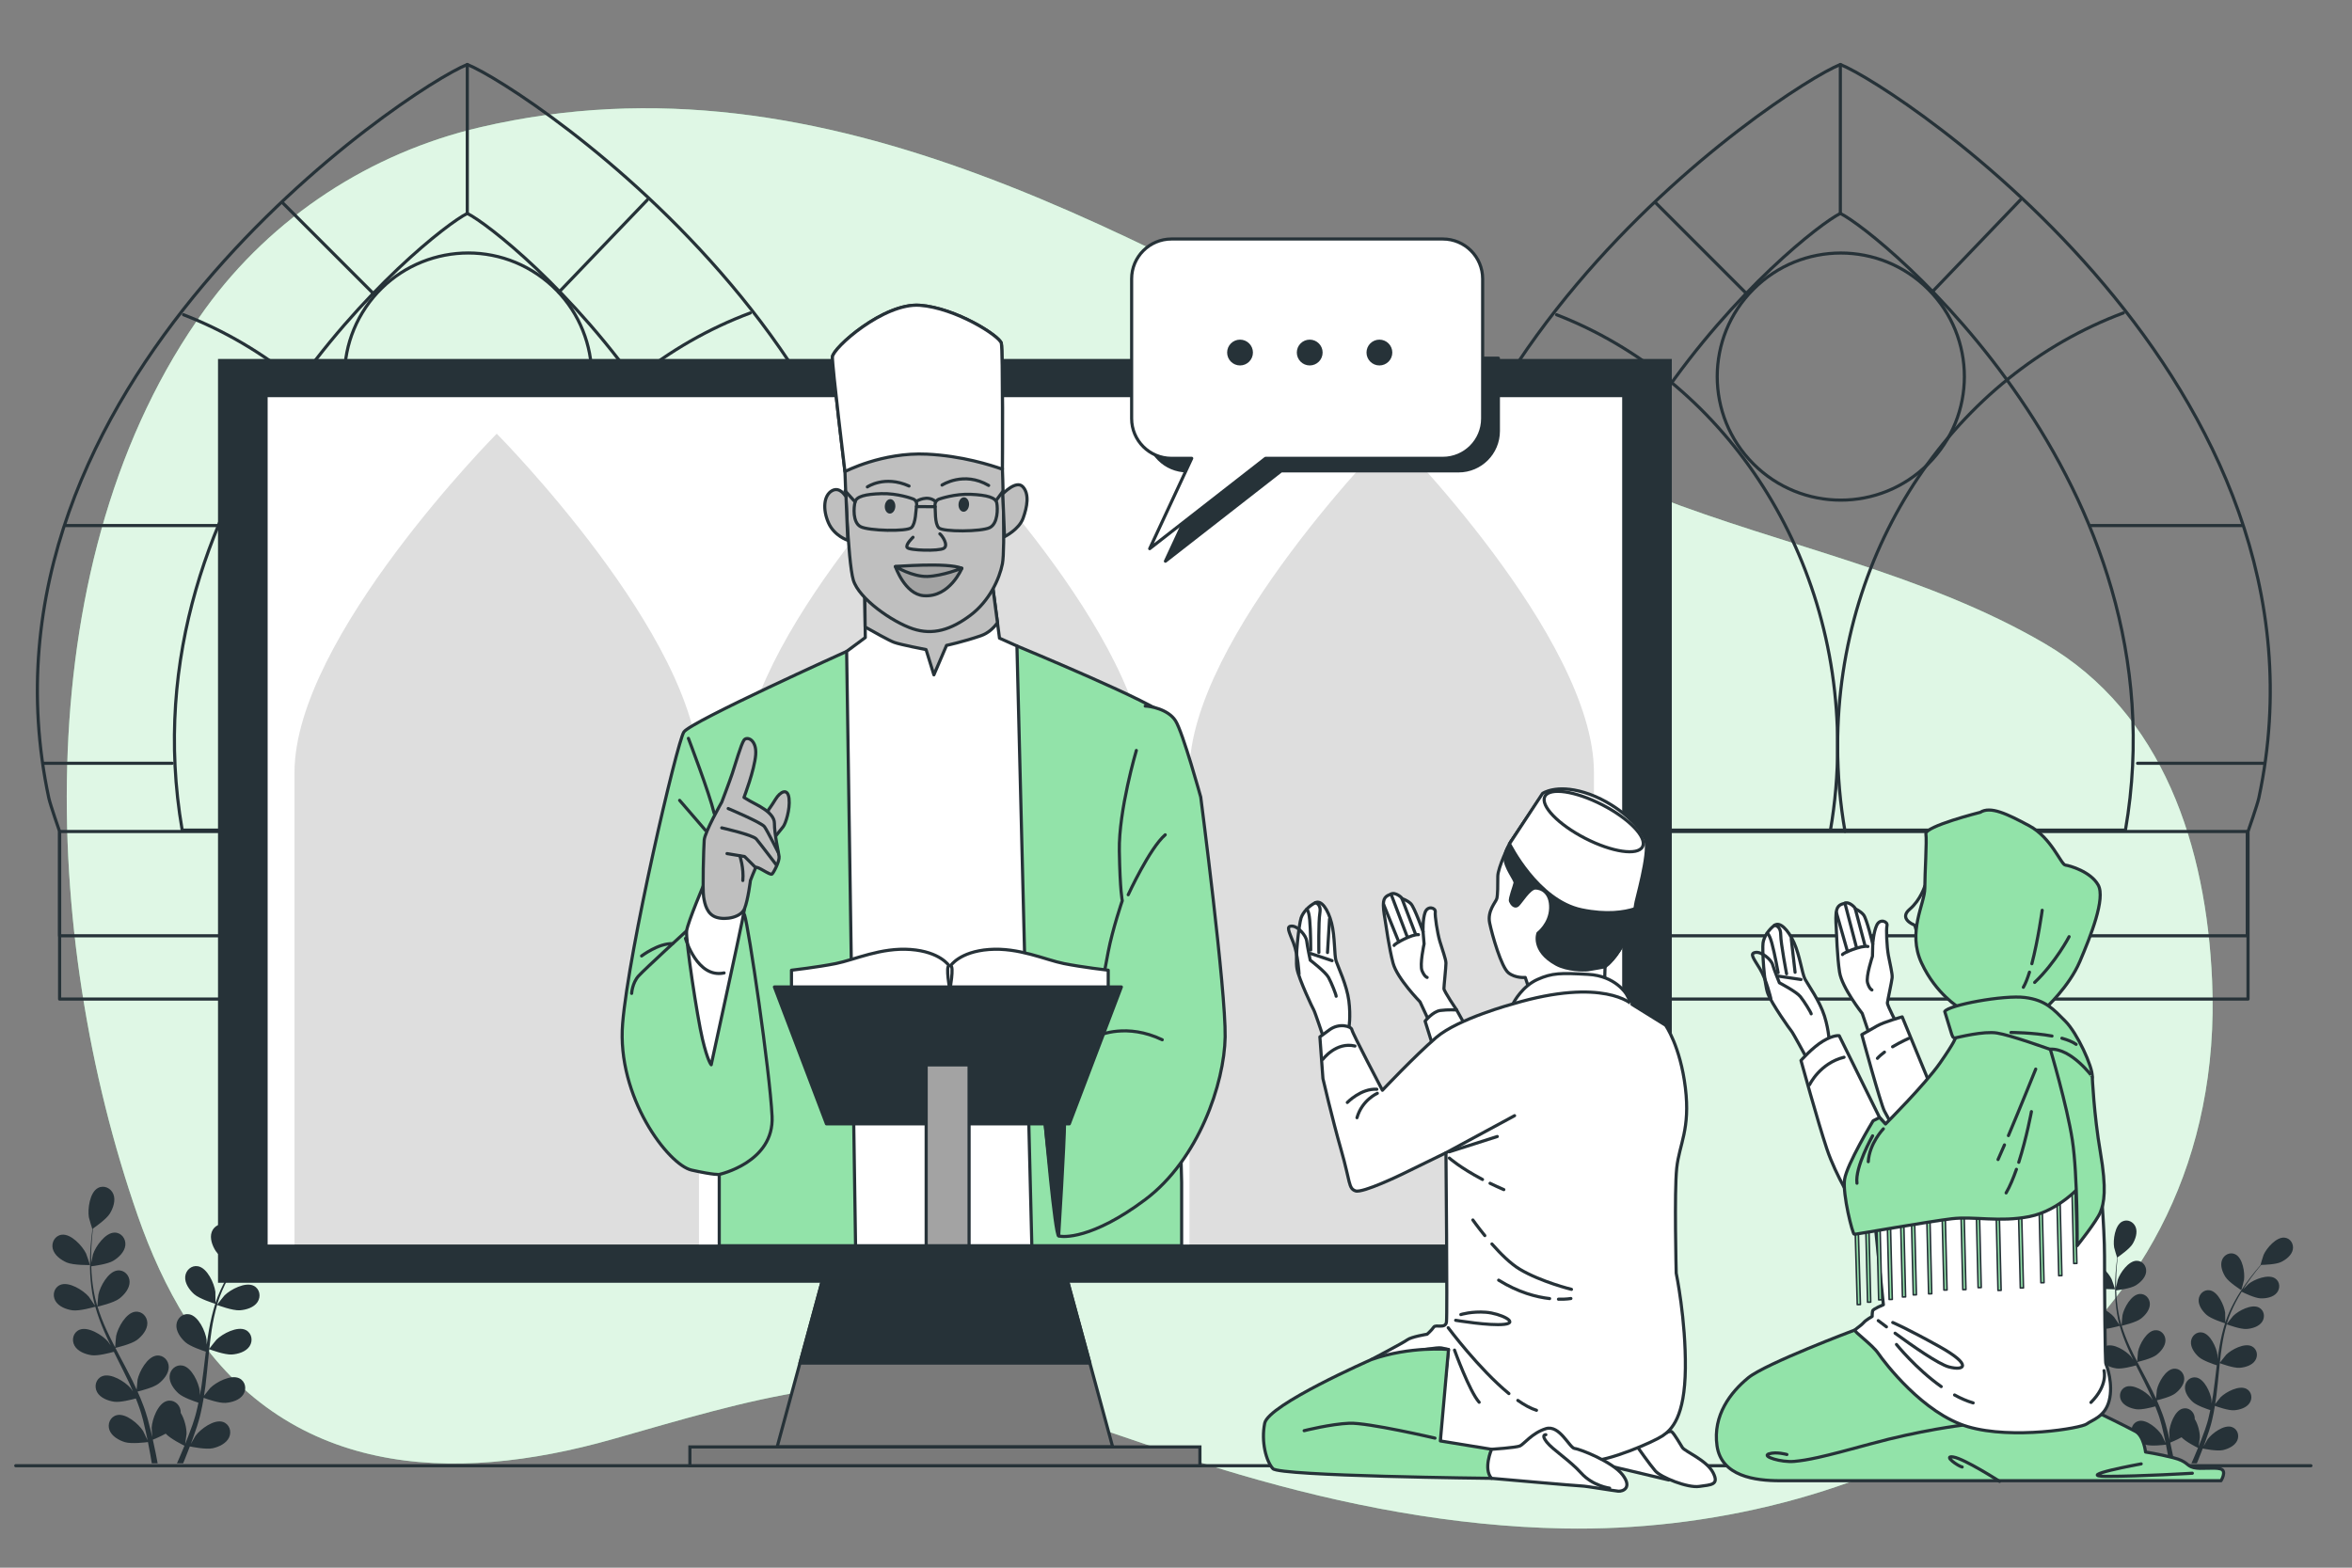 <svg xmlns="http://www.w3.org/2000/svg" xmlns:xlink="http://www.w3.org/1999/xlink" x="0px" y="0px" viewBox="0 0 750 500" style="enable-background:new 0 0 750 500;" xml:space="preserve"><rect x="0" y="0" width="750" height="500" fill="#808080" stroke="none"/><g id="Background_Simple">	<g>		<path style="fill:#92E3A9;" d="M460.491,127.499C364.114,78.478,264.986,14.376,153.023,40.608   c-34.715,8.133-66.308,28.467-87.663,58.028C8.257,177.68,12.9,298.752,43.925,387.73c4.049,11.612,9.105,22.872,15.61,33.244   c31.489,50.207,84.551,52.573,135.732,38.057c43.312-12.284,81.685-24.921,126.426-12.431   c24.781,6.918,48.795,16.426,73.484,23.663c33.615,9.852,68.269,16.546,103.277,17.224   c92.614,1.794,198.407-47.013,206.613-153.857c0.532-6.924,0.626-13.883,0.325-20.822c-1.85-42.654-15.496-85.369-53.318-107.514   c-38.027-22.264-83.143-31.068-123.819-46.859C505.123,149.456,482.68,138.786,460.491,127.499z"></path>		<path style="opacity:0.7;fill:#FFFFFF;" d="M460.491,127.499C364.114,78.478,264.986,14.376,153.023,40.608   c-34.715,8.133-66.308,28.467-87.663,58.028C8.257,177.68,12.9,298.752,43.925,387.73c4.049,11.612,9.105,22.872,15.61,33.244   c31.489,50.207,84.551,52.573,135.732,38.057c43.312-12.284,81.685-24.921,126.426-12.431   c24.781,6.918,48.795,16.426,73.484,23.663c33.615,9.852,68.269,16.546,103.277,17.224   c92.614,1.794,198.407-47.013,206.613-153.857c0.532-6.924,0.626-13.883,0.325-20.822c-1.85-42.654-15.496-85.369-53.318-107.514   c-38.027-22.264-83.143-31.068-123.819-46.859C505.123,149.456,482.68,138.786,460.491,127.499z"></path>	</g></g><g id="Floor">			<line style="fill:none;stroke:#263238;stroke-linecap:round;stroke-linejoin:round;stroke-miterlimit:10;" x1="5.023" y1="467.48" x2="736.903" y2="467.48"></line></g><g id="Windows">	<g>		<path style="fill:none;stroke:#263238;stroke-linecap:round;stroke-linejoin:round;stroke-miterlimit:10;" d="M586.845,20.574   C568.674,27.78,425.287,122.503,453.393,254.49c0.463,2.176,3.454,10.714,3.454,10.714v53.443h129.998h129.998v-53.443   c0,0,2.991-8.539,3.454-10.714C748.403,122.503,605.016,27.78,586.845,20.574z"></path>		<path style="fill:none;stroke:#263238;stroke-linecap:round;stroke-linejoin:round;stroke-miterlimit:10;" d="M495.935,264.755   h181.82c0.002-0.013,0.006-0.029,0.008-0.041c19.148-110.953-78.538-190.581-90.918-196.638   c-12.379,6.057-110.065,85.685-90.918,196.638C495.93,264.727,495.933,264.743,495.935,264.755z"></path>					<rect x="456.847" y="265.205" style="fill:none;stroke:#263238;stroke-linecap:round;stroke-linejoin:round;stroke-miterlimit:10;" width="259.762" height="33.255"></rect>					<ellipse transform="matrix(0.707 -0.707 0.707 0.707 87.056 450.281)" style="fill:none;stroke:#263238;stroke-linecap:round;stroke-linejoin:round;stroke-miterlimit:10;" cx="587.065" cy="120.055" rx="39.411" ry="39.411"></ellipse>		<path style="fill:none;stroke:#263238;stroke-linecap:round;stroke-linejoin:round;stroke-miterlimit:10;" d="M496.366,100.385   c52.247,20.246,89.613,74.17,89.613,137.51c0,9.208-0.79,18.218-2.3,26.954"></path>		<path style="fill:none;stroke:#263238;stroke-linecap:round;stroke-linejoin:round;stroke-miterlimit:10;" d="M588.33,265.14   c-1.543-8.827-2.351-17.934-2.351-27.245c0-63.944,38.082-118.291,91.111-138.08"></path>					<line style="fill:none;stroke:#263238;stroke-linecap:round;stroke-linejoin:round;stroke-miterlimit:10;" x1="586.845" y1="68.076" x2="586.845" y2="20.574"></line>					<line style="fill:none;stroke:#263238;stroke-linecap:round;stroke-linejoin:round;stroke-miterlimit:10;" x1="557.27" y1="93.996" x2="527.875" y2="64.601"></line>					<line style="fill:none;stroke:#263238;stroke-linecap:round;stroke-linejoin:round;stroke-miterlimit:10;" x1="616.061" y1="93.18" x2="644.232" y2="63.784"></line>					<line style="fill:none;stroke:#263238;stroke-linecap:round;stroke-linejoin:round;stroke-miterlimit:10;" x1="458.881" y1="167.626" x2="507.618" y2="167.626"></line>					<line style="fill:none;stroke:#263238;stroke-linecap:round;stroke-linejoin:round;stroke-miterlimit:10;" x1="666.761" y1="167.626" x2="714.752" y2="167.626"></line>					<line style="fill:none;stroke:#263238;stroke-linecap:round;stroke-linejoin:round;stroke-miterlimit:10;" x1="451.814" y1="243.439" x2="492.729" y2="243.439"></line>					<line style="fill:none;stroke:#263238;stroke-linecap:round;stroke-linejoin:round;stroke-miterlimit:10;" x1="681.626" y1="243.439" x2="721.714" y2="243.439"></line>	</g>	<g>		<path style="fill:none;stroke:#263238;stroke-linecap:round;stroke-linejoin:round;stroke-miterlimit:10;" d="M149.009,20.574   C130.839,27.78-12.549,122.503,15.557,254.49c0.463,2.176,3.454,10.714,3.454,10.714v53.443h129.998h129.998v-53.443   c0,0,2.991-8.539,3.454-10.714C310.567,122.503,167.18,27.78,149.009,20.574z"></path>		<path style="fill:none;stroke:#263238;stroke-linecap:round;stroke-linejoin:round;stroke-miterlimit:10;" d="M58.099,264.755   h181.82c0.002-0.013,0.006-0.029,0.008-0.041c19.148-110.953-78.538-190.581-90.918-196.638   c-12.379,6.057-110.065,85.685-90.918,196.638C58.094,264.727,58.097,264.743,58.099,264.755z"></path>					<rect x="19.011" y="265.205" style="fill:none;stroke:#263238;stroke-linecap:round;stroke-linejoin:round;stroke-miterlimit:10;" width="259.762" height="33.255"></rect>					<ellipse transform="matrix(0.561 -0.828 0.828 0.561 -33.846 176.32)" style="fill:none;stroke:#263238;stroke-linecap:round;stroke-linejoin:round;stroke-miterlimit:10;" cx="149.229" cy="120.055" rx="39.411" ry="39.411"></ellipse>		<path style="fill:none;stroke:#263238;stroke-linecap:round;stroke-linejoin:round;stroke-miterlimit:10;" d="M58.53,100.385   c52.247,20.246,89.613,74.17,89.613,137.51c0,9.208-0.79,18.218-2.3,26.954"></path>		<path style="fill:none;stroke:#263238;stroke-linecap:round;stroke-linejoin:round;stroke-miterlimit:10;" d="M150.494,265.14   c-1.543-8.827-2.351-17.934-2.351-27.245c0-63.944,38.082-118.291,91.111-138.08"></path>					<line style="fill:none;stroke:#263238;stroke-linecap:round;stroke-linejoin:round;stroke-miterlimit:10;" x1="149.009" y1="68.076" x2="149.009" y2="20.574"></line>					<line style="fill:none;stroke:#263238;stroke-linecap:round;stroke-linejoin:round;stroke-miterlimit:10;" x1="119.434" y1="93.996" x2="90.039" y2="64.601"></line>					<line style="fill:none;stroke:#263238;stroke-linecap:round;stroke-linejoin:round;stroke-miterlimit:10;" x1="178.225" y1="93.18" x2="206.396" y2="63.784"></line>					<line style="fill:none;stroke:#263238;stroke-linecap:round;stroke-linejoin:round;stroke-miterlimit:10;" x1="21.045" y1="167.626" x2="69.783" y2="167.626"></line>					<line style="fill:none;stroke:#263238;stroke-linecap:round;stroke-linejoin:round;stroke-miterlimit:10;" x1="228.925" y1="167.626" x2="276.916" y2="167.626"></line>					<line style="fill:none;stroke:#263238;stroke-linecap:round;stroke-linejoin:round;stroke-miterlimit:10;" x1="13.978" y1="243.439" x2="54.893" y2="243.439"></line>					<line style="fill:none;stroke:#263238;stroke-linecap:round;stroke-linejoin:round;stroke-miterlimit:10;" x1="243.79" y1="243.439" x2="283.878" y2="243.439"></line>	</g></g><g id="Plants">	<g>		<path style="fill:#263238;" d="M21.259,402.652c2.154,0.941,7.422,0.822,7.426,0.822c0.054-0.001-1.132-3.448-1.232-3.657   c-1.156-2.418-4.811-6.411-7.785-6.009c-2.142,0.29-3.334,2.434-2.851,4.451C17.311,400.32,19.425,401.85,21.259,402.652z"></path>		<path style="fill:#263238;" d="M23.077,417.911c2.234,0.326,6.935-1.038,7.309-1.148c0.742,2.632,1.717,5.272,2.852,7.89   c0.646,1.497,1.344,2.985,2.063,4.468c-0.429-0.628-0.817-1.187-0.879-1.259c-1.754-2.027-6.334-4.912-9.095-3.739   c-1.991,0.845-2.573,3.227-1.574,5.046c1.02,1.857,3.464,2.775,5.444,3.063c2.01,0.293,6.041-0.789,7.105-1.089   c0.282,0.566,0.556,1.134,0.84,1.699c1.361,2.711,2.731,5.41,3.995,8.099c0.445,0.947,0.849,1.896,1.257,2.845   c-0.381-0.558-0.707-1.024-0.765-1.09c-1.753-2.026-6.333-4.912-9.095-3.739c-1.99,0.845-2.573,3.228-1.574,5.046   c1.021,1.857,3.464,2.775,5.445,3.063c1.918,0.28,5.648-0.685,6.913-1.036c0.388,0.984,0.779,1.968,1.11,2.939   c0.212,0.668,0.462,1.296,0.637,1.979c0.188,0.672,0.373,1.338,0.557,1.997c0.308,1.282,0.633,2.603,0.902,3.862   c0.194,0.874,0.362,1.71,0.534,2.552c-0.433-0.948-1.318-2.786-1.41-2.932c-1.426-2.269-5.515-5.814-8.424-5.073   c-2.095,0.534-3.032,2.801-2.32,4.749c0.727,1.99,3.003,3.268,4.917,3.853c2.108,0.644,6.774,0.056,7.357-0.022   c0.28,1.394,0.538,2.753,0.762,4.039c0.168,0.952,0.321,1.867,0.461,2.745h1.869c-0.176-0.978-0.369-2.001-0.582-3.072   c-0.278-1.417-0.604-2.925-0.953-4.471c0.351-0.139,2.341-0.944,4.104-1.93c1.536,1.663,5.472,3.61,5.982,3.858   c-0.535,1.317-1.069,2.593-1.592,3.789c-0.276,0.634-0.543,1.232-0.81,1.826h1.976c0.157-0.376,0.312-0.743,0.472-1.134   c0.55-1.335,1.111-2.773,1.672-4.255c0.565,0.118,5.184,1.056,7.337,0.57c1.952-0.441,4.317-1.546,5.191-3.476   c0.856-1.889,0.09-4.22-1.96-4.908c-2.845-0.956-7.187,2.275-8.778,4.432c-0.094,0.127-0.958,1.621-1.488,2.573   c0.226-0.606,0.452-1.193,0.678-1.821c0.454-1.237,0.871-2.486,1.324-3.827c0.196-0.656,0.394-1.318,0.595-1.986   c0.212-0.659,0.353-1.382,0.534-2.079c0.387-1.625,0.7-3.29,0.978-4.974c1.084,0.395,4.957,1.742,6.963,1.6   c1.997-0.14,4.501-0.874,5.657-2.649c1.132-1.738,0.728-4.158-1.193-5.149c-2.667-1.375-7.449,1.161-9.349,3.051   c-0.119,0.117-1.329,1.627-1.978,2.469c0.159-1.014,0.323-2.025,0.451-3.055c0.369-2.976,0.65-5.999,0.945-9.014   c0.089-0.924,0.19-1.843,0.287-2.764c0.385,0.145,4.952,1.845,7.199,1.687c1.996-0.14,4.501-0.874,5.657-2.649   c1.132-1.738,0.728-4.158-1.194-5.149c-2.667-1.376-7.449,1.16-9.348,3.051c-0.143,0.142-1.882,2.317-2.297,2.892   c0.214-2.028,0.447-4.046,0.756-6.026c0.423-2.733,0.99-5.391,1.73-7.926c0.179,0.068,4.938,1.864,7.239,1.703   c1.997-0.14,4.502-0.874,5.658-2.65c1.132-1.738,0.728-4.158-1.194-5.149c-2.668-1.376-7.449,1.161-9.349,3.051   c-0.149,0.148-2.018,2.489-2.327,2.938c0.045-0.151,0.074-0.312,0.12-0.461c0.824-2.696,1.96-5.204,3.14-7.5   c0.683-1.336,1.41-2.574,2.144-3.763c0.852,0.426,4.768,2.327,6.855,2.41c2,0.08,4.571-0.374,5.914-2.012   c1.316-1.604,1.181-4.053-0.62-5.249c-2.501-1.66-7.532,0.335-9.628,2.006c-0.114,0.091-1.17,1.143-1.928,1.919   c0.339-0.532,0.68-1.087,1.016-1.589c1.256-1.891,2.522-3.545,3.655-5.001c0.651-0.822,1.256-1.554,1.829-2.231   c1.053-0.018,5.3-0.147,7.157-1.019c1.811-0.851,3.884-2.438,4.322-4.511c0.429-2.03-0.82-4.141-2.97-4.372   c-2.984-0.322-6.53,3.768-7.62,6.216c-0.094,0.212-1.187,3.69-1.132,3.69c0,0,0.051-0.001,0.064-0.001   c-0.565,0.641-1.163,1.335-1.801,2.107c-1.168,1.434-2.473,3.065-3.774,4.935c-1.305,1.866-2.671,3.931-3.914,6.235   c-1.248,2.308-2.443,4.8-3.343,7.526c-0.01,0.031-0.017,0.064-0.027,0.095c0.016-0.879-0.023-3.339-0.048-3.527   c-0.345-2.658-2.572-7.591-5.524-8.137c-2.126-0.392-3.927,1.273-4.096,3.341c-0.172,2.112,1.358,4.225,2.851,5.559   c1.684,1.504,6.357,2.96,6.729,3.075c-0.833,2.604-1.476,5.344-1.975,8.153c-0.286,1.606-0.525,3.232-0.744,4.865   c-0.011-0.761-0.026-1.441-0.039-1.535c-0.345-2.658-2.572-7.59-5.524-8.136c-2.126-0.393-3.927,1.273-4.096,3.34   c-0.173,2.112,1.358,4.225,2.851,5.559c1.515,1.353,5.474,2.675,6.526,3.011c-0.077,0.628-0.161,1.253-0.236,1.881   c-0.36,3.012-0.706,6.019-1.136,8.958c-0.151,1.036-0.338,2.05-0.521,3.066c-0.011-0.675-0.025-1.244-0.036-1.33   c-0.345-2.658-2.572-7.591-5.523-8.137c-2.127-0.393-3.928,1.273-4.097,3.341c-0.173,2.111,1.359,4.225,2.852,5.558   c1.445,1.291,5.089,2.544,6.338,2.949c-0.219,1.035-0.437,2.071-0.695,3.064c-0.192,0.674-0.33,1.336-0.561,2.002   c-0.214,0.664-0.427,1.322-0.637,1.973c-0.451,1.239-0.908,2.521-1.379,3.718c-0.321,0.836-0.642,1.626-0.963,2.423   c0.162-1.029,0.438-3.051,0.442-3.223c0.041-1.78-0.591-4.674-1.85-6.709c0.008-0.263-0.007-0.525-0.049-0.785   c-0.329-2.048-2.254-3.57-4.343-3.013c-2.9,0.772-4.739,5.863-4.877,8.539c-0.008,0.158,0.095,1.881,0.178,2.967   c-0.147-0.631-0.28-1.245-0.439-1.892c-0.304-1.283-0.646-2.554-1.007-3.923c-0.198-0.655-0.398-1.316-0.601-1.985   c-0.186-0.666-0.468-1.347-0.701-2.028c-0.573-1.568-1.231-3.13-1.928-4.688c1.123-0.269,5.095-1.282,6.69-2.506   c1.588-1.218,3.272-3.212,3.258-5.33c-0.015-2.075-1.686-3.87-3.836-3.637c-2.984,0.324-5.573,5.077-6.115,7.702   c-0.034,0.164-0.21,2.091-0.287,3.151c-0.426-0.933-0.847-1.867-1.31-2.798c-1.333-2.686-2.766-5.363-4.185-8.04   c-0.435-0.82-0.858-1.641-1.285-2.463c0.401-0.092,5.149-1.194,6.935-2.564c1.588-1.218,3.273-3.212,3.257-5.331   c-0.015-2.074-1.686-3.87-3.836-3.636c-2.984,0.324-5.573,5.077-6.115,7.702c-0.04,0.198-0.291,2.971-0.32,3.679   c-0.94-1.809-1.859-3.62-2.694-5.443c-1.154-2.513-2.148-5.043-2.929-7.565c0.187-0.042,5.147-1.17,6.977-2.574   c1.588-1.218,3.272-3.212,3.257-5.331c-0.014-2.074-1.686-3.87-3.836-3.636c-2.984,0.324-5.573,5.077-6.114,7.702   c-0.042,0.206-0.31,3.19-0.32,3.734c-0.046-0.15-0.111-0.3-0.155-0.45c-0.8-2.704-1.235-5.423-1.518-7.988   c-0.167-1.49-0.244-2.924-0.287-4.321c0.945-0.116,5.26-0.69,7.047-1.772c1.713-1.037,3.606-2.833,3.823-4.941   c0.213-2.064-1.251-4.032-3.413-4.036c-3.001-0.006-6.097,4.435-6.924,6.984c-0.045,0.139-0.346,1.599-0.55,2.665   c-0.01-0.631-0.032-1.282-0.029-1.886c0.004-2.269,0.148-4.348,0.29-6.187c0.089-1.046,0.191-1.989,0.295-2.87   c0.868-0.598,4.339-3.048,5.407-4.799c1.042-1.709,1.894-4.176,1.116-6.146c-0.762-1.93-2.969-3.001-4.889-2.009   c-2.667,1.378-3.368,6.745-2.927,9.389c0.039,0.228,1.046,3.732,1.091,3.702c0,0,0.042-0.029,0.052-0.036   c-0.118,0.846-0.233,1.755-0.34,2.751c-0.183,1.84-0.372,3.92-0.425,6.199c-0.059,2.277-0.06,4.752,0.175,7.359   c0.232,2.613,0.609,5.351,1.363,8.121c0.009,0.031,0.022,0.063,0.03,0.094c-0.472-0.742-1.862-2.772-1.986-2.915   c-1.753-2.027-6.333-4.912-9.095-3.739c-1.99,0.845-2.573,3.228-1.574,5.046C18.654,416.704,21.097,417.622,23.077,417.911z"></path>		<path style="fill:#263238;" d="M74.543,403.811c0.047,0.029,0.958-3.501,0.99-3.73c0.369-2.654-0.477-8.001-3.179-9.306   c-1.947-0.94-4.123,0.191-4.832,2.141c-0.725,1.99,0.194,4.433,1.282,6.114C70.081,401.002,74.54,403.808,74.543,403.811z"></path>	</g>	<g>		<path style="fill:#263238;" d="M667.916,410.472c1.891,0.826,6.516,0.722,6.52,0.722c0.048-0.001-0.994-3.028-1.082-3.211   c-1.014-2.123-4.224-5.628-6.835-5.275c-1.881,0.254-2.927,2.137-2.503,3.908C664.45,408.424,666.306,409.768,667.916,410.472z"></path>		<path style="fill:#263238;" d="M669.513,423.868c1.961,0.286,6.089-0.911,6.417-1.008c0.652,2.311,1.508,4.629,2.504,6.927   c0.567,1.315,1.18,2.621,1.811,3.923c-0.376-0.551-0.717-1.042-0.772-1.105c-1.54-1.78-5.561-4.313-7.985-3.282   c-1.748,0.742-2.259,2.834-1.382,4.43c0.895,1.63,3.041,2.436,4.78,2.689c1.765,0.258,5.304-0.693,6.238-0.956   c0.247,0.497,0.488,0.996,0.738,1.492c1.195,2.38,2.398,4.75,3.507,7.11c0.391,0.832,0.745,1.665,1.104,2.498   c-0.335-0.49-0.621-0.899-0.671-0.957c-1.539-1.779-5.56-4.313-7.985-3.282c-1.747,0.742-2.259,2.834-1.382,4.43   c0.896,1.63,3.041,2.436,4.78,2.69c1.684,0.246,4.959-0.602,6.069-0.91c0.341,0.864,0.684,1.728,0.975,2.58   c0.186,0.587,0.406,1.138,0.559,1.738c0.165,0.59,0.328,1.175,0.489,1.753c0.27,1.125,0.556,2.286,0.792,3.39   c0.17,0.767,0.318,1.502,0.469,2.241c-0.38-0.832-1.157-2.446-1.238-2.574c-1.252-1.992-4.842-5.105-7.396-4.454   c-1.839,0.469-2.662,2.459-2.036,4.169c0.639,1.747,2.636,2.869,4.317,3.383c1.851,0.565,5.947,0.049,6.459-0.019   c0.245,1.224,0.473,2.417,0.669,3.546c0.147,0.836,0.281,1.639,0.405,2.41h1.641c-0.155-0.859-0.324-1.757-0.511-2.697   c-0.244-1.244-0.53-2.568-0.836-3.925c0.308-0.122,2.055-0.829,3.603-1.694c1.349,1.46,4.804,3.17,5.252,3.387   c-0.47,1.157-0.939,2.277-1.398,3.327c-0.242,0.556-0.477,1.081-0.711,1.603h1.735c0.138-0.33,0.274-0.653,0.414-0.996   c0.482-1.172,0.975-2.435,1.468-3.736c0.496,0.104,4.551,0.927,6.441,0.501c1.714-0.388,3.79-1.357,4.558-3.052   c0.751-1.659,0.079-3.705-1.721-4.309c-2.497-0.839-6.31,1.997-7.707,3.891c-0.083,0.112-0.841,1.423-1.306,2.259   c0.198-0.532,0.397-1.048,0.595-1.598c0.399-1.086,0.765-2.182,1.162-3.36c0.172-0.576,0.346-1.157,0.522-1.744   c0.186-0.579,0.31-1.214,0.469-1.825c0.34-1.426,0.615-2.888,0.859-4.367c0.952,0.346,4.352,1.529,6.113,1.405   c1.753-0.123,3.952-0.767,4.967-2.326c0.994-1.526,0.639-3.651-1.048-4.521c-2.342-1.208-6.54,1.019-8.208,2.679   c-0.104,0.103-1.167,1.429-1.736,2.168c0.14-0.89,0.284-1.778,0.396-2.683c0.324-2.613,0.571-5.267,0.829-7.914   c0.078-0.811,0.167-1.618,0.252-2.426c0.338,0.127,4.348,1.62,6.32,1.481c1.753-0.123,3.952-0.767,4.967-2.326   c0.994-1.526,0.639-3.65-1.048-4.52c-2.342-1.208-6.54,1.018-8.207,2.678c-0.125,0.125-1.652,2.035-2.017,2.539   c0.188-1.78,0.392-3.552,0.664-5.291c0.372-2.399,0.87-4.733,1.519-6.958c0.157,0.06,4.336,1.636,6.356,1.495   c1.753-0.123,3.953-0.767,4.967-2.326c0.994-1.526,0.639-3.65-1.048-4.521c-2.342-1.208-6.54,1.019-8.208,2.678   c-0.131,0.13-1.772,2.185-2.043,2.579c0.039-0.132,0.065-0.273,0.105-0.405c0.723-2.367,1.721-4.569,2.757-6.585   c0.599-1.173,1.238-2.26,1.883-3.304c0.748,0.374,4.186,2.043,6.018,2.116c1.756,0.07,4.013-0.329,5.192-1.766   c1.156-1.408,1.037-3.558-0.545-4.608c-2.195-1.458-6.612,0.294-8.453,1.761c-0.1,0.08-1.027,1.003-1.693,1.685   c0.298-0.467,0.597-0.954,0.892-1.395c1.102-1.66,2.214-3.112,3.209-4.39c0.571-0.722,1.103-1.364,1.606-1.959   c0.925-0.016,4.654-0.129,6.284-0.895c1.59-0.747,3.41-2.141,3.794-3.96c0.376-1.782-0.72-3.636-2.607-3.839   c-2.62-0.283-5.733,3.308-6.69,5.457c-0.083,0.186-1.043,3.24-0.994,3.239c0,0,0.045,0,0.056-0.001   c-0.496,0.563-1.021,1.172-1.581,1.85c-1.025,1.259-2.171,2.69-3.313,4.333c-1.146,1.639-2.345,3.451-3.436,5.474   c-1.096,2.026-2.145,4.214-2.935,6.607c-0.009,0.027-0.015,0.056-0.024,0.083c0.014-0.772-0.02-2.932-0.042-3.097   c-0.303-2.333-2.258-6.665-4.85-7.144c-1.867-0.344-3.447,1.118-3.596,2.933c-0.151,1.854,1.192,3.709,2.503,4.88   c1.478,1.32,5.581,2.599,5.908,2.7c-0.731,2.286-1.296,4.692-1.733,7.158c-0.251,1.41-0.461,2.837-0.653,4.272   c-0.01-0.668-0.023-1.265-0.035-1.348c-0.303-2.334-2.258-6.664-4.849-7.143c-1.867-0.345-3.448,1.118-3.596,2.933   c-0.152,1.854,1.192,3.709,2.503,4.88c1.33,1.188,4.806,2.349,5.73,2.643c-0.068,0.551-0.142,1.101-0.207,1.652   c-0.316,2.644-0.62,5.284-0.997,7.865c-0.132,0.909-0.296,1.8-0.457,2.691c-0.009-0.593-0.022-1.092-0.032-1.168   c-0.303-2.334-2.258-6.664-4.849-7.143c-1.867-0.345-3.448,1.117-3.597,2.933c-0.152,1.853,1.193,3.709,2.503,4.88   c1.269,1.134,4.468,2.234,5.564,2.589c-0.192,0.909-0.383,1.818-0.61,2.69c-0.169,0.592-0.29,1.173-0.492,1.758   c-0.188,0.583-0.374,1.16-0.559,1.732c-0.396,1.088-0.798,2.213-1.21,3.265c-0.282,0.734-0.564,1.428-0.845,2.127   c0.142-0.904,0.384-2.679,0.388-2.829c0.036-1.563-0.519-4.104-1.624-5.89c0.007-0.231-0.006-0.461-0.043-0.69   c-0.289-1.798-1.978-3.134-3.813-2.645c-2.546,0.678-4.161,5.147-4.281,7.497c-0.007,0.139,0.083,1.651,0.156,2.605   c-0.129-0.554-0.246-1.093-0.385-1.661c-0.267-1.126-0.567-2.242-0.884-3.444c-0.174-0.575-0.35-1.155-0.527-1.742   c-0.164-0.585-0.411-1.183-0.615-1.781c-0.503-1.377-1.081-2.748-1.693-4.116c0.986-0.236,4.474-1.125,5.874-2.2   c1.395-1.07,2.873-2.82,2.86-4.68c-0.013-1.822-1.48-3.398-3.368-3.193c-2.62,0.284-4.893,4.458-5.369,6.762   c-0.03,0.144-0.185,1.835-0.252,2.767c-0.374-0.819-0.744-1.639-1.15-2.456c-1.17-2.358-2.429-4.708-3.674-7.059   c-0.382-0.72-0.753-1.441-1.128-2.162c0.352-0.081,4.52-1.048,6.089-2.251c1.394-1.07,2.873-2.82,2.86-4.68   c-0.013-1.821-1.481-3.398-3.368-3.192c-2.62,0.284-4.893,4.457-5.369,6.762c-0.036,0.174-0.255,2.608-0.281,3.23   c-0.825-1.588-1.633-3.178-2.365-4.779c-1.013-2.206-1.886-4.427-2.572-6.641c0.164-0.037,4.519-1.027,6.126-2.26   c1.394-1.07,2.873-2.82,2.86-4.68c-0.013-1.821-1.48-3.397-3.368-3.192c-2.62,0.284-4.893,4.458-5.368,6.762   c-0.037,0.181-0.272,2.801-0.281,3.278c-0.041-0.132-0.097-0.263-0.136-0.395c-0.702-2.374-1.085-4.761-1.333-7.013   c-0.147-1.308-0.214-2.567-0.252-3.793c0.83-0.102,4.618-0.606,6.187-1.555c1.504-0.91,3.166-2.488,3.357-4.338   c0.187-1.812-1.098-3.54-2.996-3.543c-2.635-0.005-5.353,3.893-6.079,6.131c-0.039,0.122-0.304,1.404-0.483,2.34   c-0.009-0.554-0.028-1.125-0.026-1.656c0.004-1.992,0.13-3.817,0.254-5.432c0.078-0.918,0.168-1.746,0.259-2.52   c0.762-0.525,3.81-2.676,4.747-4.213c0.915-1.501,1.663-3.666,0.98-5.396c-0.669-1.694-2.606-2.635-4.292-1.764   c-2.341,1.21-2.957,5.922-2.57,8.243c0.034,0.2,0.918,3.277,0.958,3.25c0,0,0.037-0.026,0.046-0.032   c-0.103,0.743-0.205,1.541-0.298,2.415c-0.161,1.615-0.327,3.442-0.373,5.442c-0.052,1.999-0.052,4.172,0.154,6.461   c0.204,2.294,0.535,4.698,1.197,7.13c0.007,0.027,0.019,0.055,0.027,0.083c-0.415-0.651-1.635-2.433-1.744-2.56   c-1.539-1.78-5.56-4.313-7.985-3.283c-1.747,0.742-2.259,2.834-1.382,4.43C665.629,422.809,667.774,423.615,669.513,423.868z"></path>		<path style="fill:#263238;" d="M714.697,411.489c0.041,0.026,0.841-3.074,0.869-3.275c0.324-2.33-0.419-7.024-2.791-8.17   c-1.709-0.826-3.62,0.167-4.242,1.879c-0.636,1.747,0.17,3.892,1.125,5.367C710.779,409.022,714.694,411.487,714.697,411.489z"></path>	</g></g><g id="Device">	<g>		<g>			<g>				<polygon style="fill:#7A7A7A;stroke:#263238;stroke-miterlimit:10;" points="354.807,461.488 247.812,461.488 263.862,402.427      338.758,402.427     "></polygon>				<polygon style="fill:#263238;stroke:#263238;stroke-linecap:round;stroke-linejoin:round;stroke-miterlimit:10;" points="     347.537,434.733 338.758,402.427 263.862,402.427 255.083,434.733     "></polygon>				<rect x="219.994" y="461.488" style="fill:#7A7A7A;stroke:#263238;stroke-miterlimit:10;" width="162.632" height="5.992"></rect>			</g>			<rect x="70.02" y="114.983" style="fill:#263238;stroke:#263238;stroke-miterlimit:10;" width="462.58" height="293.644"></rect>			<rect x="84.845" y="126.177" style="fill:#FFFFFF;stroke:#263238;stroke-miterlimit:10;" width="432.93" height="271.256"></rect>		</g>		<g>			<path style="opacity:0.13;" d="M222.887,397.206H93.912V246.331c0-42.968,64.487-108.005,64.487-108.005h0    c0,0,64.487,65.037,64.487,108.005V397.206z"></path>			<path style="opacity:0.13;" d="M365.578,397.206H236.603V246.331c0-42.968,64.487-108.005,64.487-108.005h0    c0,0,64.487,65.037,64.487,108.005V397.206z"></path>			<path style="opacity:0.13;" d="M508.27,397.206H379.295V246.331c0-42.968,64.487-108.005,64.487-108.005h0    c0,0,64.487,65.037,64.487,108.005V397.206z"></path>		</g>	</g></g><g id="Speech_Bubble">	<g>		<path style="fill:#263238;stroke:#263238;stroke-linecap:round;stroke-linejoin:round;stroke-miterlimit:10;" d="M365.867,114.25   v23.231c0,7.014,5.686,12.699,12.699,12.699h6.46l-13.398,28.806l36.931-28.806H465.1c7.014,0,12.699-5.686,12.699-12.699V114.25   H365.867z"></path>		<path style="fill:#FFFFFF;stroke:#263238;stroke-linecap:round;stroke-linejoin:round;stroke-miterlimit:10;" d="M460.084,76.227   h-86.533c-7.014,0-12.699,5.686-12.699,12.699v44.559c0,7.014,5.686,12.699,12.699,12.699h6.46l-13.398,28.806l36.931-28.806   h56.541c7.014,0,12.699-5.686,12.699-12.699V88.926C472.784,81.912,467.098,76.227,460.084,76.227z"></path>		<path style="fill:#263238;" d="M399.534,112.44c0-2.273-1.842-4.115-4.115-4.115c-2.273,0-4.115,1.842-4.115,4.115   c0,2.273,1.842,4.115,4.115,4.115C397.692,116.555,399.534,114.713,399.534,112.44z"></path>		<path style="fill:#263238;" d="M421.756,112.44c0-2.273-1.842-4.115-4.115-4.115c-2.273,0-4.115,1.842-4.115,4.115   c0,2.273,1.842,4.115,4.115,4.115C419.913,116.555,421.756,114.713,421.756,112.44z"></path>		<path style="fill:#263238;" d="M443.978,112.44c0-2.273-1.842-4.115-4.115-4.115c-2.273,0-4.115,1.842-4.115,4.115   c0,2.273,1.842,4.115,4.115,4.115C442.135,116.555,443.978,114.713,443.978,112.44z"></path>	</g></g><g id="Character_3">	<g>		<path style="fill:#92E3A9;stroke:#263238;stroke-linecap:round;stroke-linejoin:round;stroke-miterlimit:10;" d="M591.477,424.187   c0,0-28.446,10.679-34.015,15.254c-5.57,4.575-11.338,11.935-9.945,21.681c1.392,9.747,12.133,11.139,20.09,11.139   c7.956,0,140.629,0,140.629,0s1.989-3.182-0.199-3.779c-2.188-0.597-6.166,0.199-8.553-0.398c-2.387-0.597-1.79-1.989-6.564-3.182   c-4.774-1.194-8.752-1.79-8.752-1.79s-0.597-5.172-3.182-6.564s-10.94-5.569-12.929-6.365   C666.066,449.386,591.477,424.187,591.477,424.187z"></path>		<path style="fill:none;stroke:#263238;stroke-linecap:round;stroke-linejoin:round;stroke-miterlimit:10;" d="M625.688,454.558   c0,0-13.327,1.591-29.24,5.967c-15.913,4.376-20.09,5.172-24.267,5.569c-4.177,0.398-10.542-1.591-8.155-2.387   c2.387-0.796,5.768,0.199,5.768,0.199"></path>		<path style="fill:none;stroke:#263238;stroke-linecap:round;stroke-linejoin:round;stroke-miterlimit:10;" d="M699.085,469.874   c0,0-16.31,0.995-27.25,0.995s10.94-3.978,10.94-3.978"></path>		<path style="fill:none;stroke:#263238;stroke-linecap:round;stroke-linejoin:round;stroke-miterlimit:10;" d="M637.622,472.46   c0,0-11.139-7.161-14.719-7.757c-3.58-0.597,1.591,2.984,2.785,3.182"></path>		<g>			<path style="fill:#FFFFFF;stroke:#263238;stroke-linecap:round;stroke-linejoin:round;stroke-miterlimit:10;" d="M605.15,327.05    c0,0-3.388-6.396-3.302-7.202c0.087-0.806,1.372-6.7,1.511-7.989c0.139-1.289-0.678-4.312-1.189-7.138    c-0.511-2.826-0.746-8.232-0.446-9.504c0.3-1.272-2.192-2.355-3.241-0.185c-1.048,2.17-1.303,6.055-1.303,6.055    s-1.908-8.031-2.915-9.28c-1.007-1.25-2.654-1.941-2.654-1.941c0.153-0.237-1.955-2.459-3.302-1.797    c-0.439,0.216-2.145,0.237-2.618,2.12c-0.397,1.58-0.28,3.6-0.165,5.569s0.302,9.325,1.072,14.299    c0.77,4.974,7.226,13.167,7.226,13.167l2.479,7.277L605.15,327.05z"></path>			<path style="fill:none;stroke:#263238;stroke-linecap:round;stroke-linejoin:round;stroke-miterlimit:10;" d="M597.18,301.087    l-0.093,3.903c0,0-2.161,6.452-1.563,8.473c0.598,2.021,1.386,2.268,1.386,2.268"></path>			<path style="fill:none;stroke:#263238;stroke-linecap:round;stroke-linejoin:round;stroke-miterlimit:10;" d="M587.526,304.451    c0.053-0.449,6.047-3.025,8.103-2.575"></path>							<line style="fill:none;stroke:#263238;stroke-linecap:round;stroke-linejoin:round;stroke-miterlimit:10;" x1="591.61" y1="289.866" x2="594.701" y2="301.585"></line>							<line style="fill:none;stroke:#263238;stroke-linecap:round;stroke-linejoin:round;stroke-miterlimit:10;" x1="588.308" y1="288.069" x2="592.006" y2="302.255"></line>							<line style="fill:none;stroke:#263238;stroke-linecap:round;stroke-linejoin:round;stroke-miterlimit:10;" x1="585.595" y1="291.075" x2="589.124" y2="303.48"></line>		</g>		<g>			<path style="fill:#FFFFFF;stroke:#263238;stroke-linecap:round;stroke-linejoin:round;stroke-miterlimit:10;" d="M583.31,332.707    c0,0-0.009-3.784-1.52-8.62c-1.511-4.836-5.21-9.945-6.186-11.748c-0.976-1.803-1.67-7.606-3.547-11.719    c-1.877-4.113-4.487-6.781-6.234-5.485c-1.747,1.296-3.325,3.549-3.625,5.577c-0.301,2.028,0.307,12.949,1.537,16.189    c1.23,3.24,7.144,11.579,7.547,12.002c0.404,0.423,4.553,8.086,4.553,8.086S579.028,333.626,583.31,332.707z"></path>			<path style="fill:none;stroke:#263238;stroke-linecap:round;stroke-linejoin:round;stroke-miterlimit:10;" d="M564.654,318.384    c0,0-1.389-6.01-3.473-9.428c-2.084-3.418-3.323-4.846-1.408-5.184s5.005,2.245,5.445,3.813c0.441,1.568,2.187,5.869,2.187,5.869    s5.436,2.827,6.704,4.415c1.267,1.587,3.351,5.005,3.436,5.484"></path>							<line style="fill:none;stroke:#263238;stroke-linecap:round;stroke-linejoin:round;stroke-miterlimit:10;" x1="567.2" y1="311.351" x2="574.299" y2="312.404"></line>			<path style="fill:none;stroke:#263238;stroke-linecap:round;stroke-linejoin:round;stroke-miterlimit:10;" d="M563.475,297.688    c0,0,0.638-0.113,1.549,3.184c0.91,3.296,1.98,9.362,1.98,9.362"></path>			<path style="fill:none;stroke:#263238;stroke-linecap:round;stroke-linejoin:round;stroke-miterlimit:10;" d="M565.823,295.134    c0,0,1.972-0.018,2,2.94c0.028,2.958,1.876,12.508,1.876,12.508"></path>							<line style="fill:none;stroke:#263238;stroke-linecap:round;stroke-linejoin:round;stroke-miterlimit:10;" x1="571.193" y1="299.454" x2="572.412" y2="310.103"></line>		</g>		<g>			<path style="fill:#FFFFFF;stroke:#263238;stroke-linecap:round;stroke-linejoin:round;stroke-miterlimit:10;" d="    M599.358,356.429l-12.877-26.097c0,0-1.717-0.343-5.151,1.717c-3.434,2.06-7.039,6.181-7.039,6.181s5.322,19.401,8.241,28.157    c2.919,8.756,8.928,18.199,8.928,18.199l16.311-23.178l-6.524-2.919L599.358,356.429z"></path>			<path style="fill:none;stroke:#263238;stroke-linecap:round;stroke-linejoin:round;stroke-miterlimit:10;" d="M577.038,345.956    c0,0,3.262-6.868,10.988-8.756"></path>		</g>		<g>			<path style="fill:#FFFFFF;stroke:#263238;stroke-linecap:round;stroke-linejoin:round;stroke-miterlimit:10;" d="    M606.569,324.323c0,0-5.666,1.545-8.07,2.919c-2.404,1.374-4.807,2.747-4.807,2.747s6.009,22.148,7.211,24.38    c1.202,2.232,2.232,4.121,2.232,4.121l13.049-10.817L606.569,324.323z"></path>			<path style="fill:none;stroke:#263238;stroke-linecap:round;stroke-linejoin:round;stroke-miterlimit:10;" d="M600.913,335.566    c-0.858,0.634-1.638,1.302-2.242,1.977"></path>			<path style="fill:none;stroke:#263238;stroke-linecap:round;stroke-linejoin:round;stroke-miterlimit:10;" d="M608.63,331.191    c0,0-2.491,1.093-5.123,2.666"></path>		</g>		<g>			<path style="fill:none;stroke:#263238;stroke-linecap:round;stroke-linejoin:round;stroke-miterlimit:10;" d="M613.78,282.602    c0,0-1.374,4.464-4.807,7.383c-3.434,2.919,0.858,4.807,1.373,4.979c0.515,0.172,0.859,2.919,0.859,2.919    s3.777-3.434,3.949-5.494C615.326,290.328,615.497,281.228,613.78,282.602z"></path>			<path style="fill:#92E3A9;stroke:#263238;stroke-linecap:round;stroke-linejoin:round;stroke-miterlimit:10;" d="M631.464,259.08    c0,0-17.684,4.464-17.341,6.868c0.343,2.404-0.343,12.362-0.343,17.341s-5.666,13.907-1.03,23.865    c4.636,9.958,12.018,14.25,12.018,14.25s14.422-2.06,17.341-1.717c2.919,0.343,10.13,1.889,10.13,1.889    s7.555-6.868,10.988-14.937c3.434-8.07,8.241-20.088,5.837-24.38c-2.404-4.292-9.1-6.181-10.473-6.352    c-1.373-0.172-4.464-8.756-11.503-12.534C640.049,259.595,634.727,257.02,631.464,259.08z"></path>			<path style="fill:none;stroke:#263238;stroke-linecap:round;stroke-linejoin:round;stroke-miterlimit:10;" d="M647.151,310.06    c-0.607,1.955-1.262,3.647-1.951,4.82"></path>			<path style="fill:none;stroke:#263238;stroke-linecap:round;stroke-linejoin:round;stroke-miterlimit:10;" d="M651.209,290.328    c0,0-1.303,9.471-3.292,17.039"></path>			<path style="fill:none;stroke:#263238;stroke-linecap:round;stroke-linejoin:round;stroke-miterlimit:10;" d="M659.794,298.741    c0,0-4.292,8.241-10.988,14.594"></path>		</g>		<g>			<path style="fill:#FFFFFF;stroke:#263238;stroke-linecap:round;stroke-linejoin:round;stroke-miterlimit:10;" d="    M597.888,390.049l2.683,26.088c0,0-3.28,1.342-3.429,1.938c-0.149,0.596-0.149,1.789-0.149,1.789s-2.087,1.193-2.683,1.938    c-0.596,0.745-2.385,1.938-2.832,2.385c-0.447,0.447,5.516,4.621,7.454,7.454c1.938,2.832,14.311,19.231,28.622,23.405    c14.311,4.174,36.076,0.447,37.865-0.894c1.789-1.342,5.814-2.236,7.156-7.454c1.342-5.218-0.745-11.181-1.044-11.628    c-0.298-0.447-0.447-25.044-0.447-34.436c0-9.392-1.491-26.386-1.491-26.386l-2.982-7.454c0,0-8.05,10.882-21.318,15.355    c-13.268,4.472-47.853,5.218-47.853,5.218L597.888,390.049z"></path>			<path style="fill:none;stroke:#263238;stroke-linecap:round;stroke-linejoin:round;stroke-miterlimit:10;" d="M604.3,425.217    c5.564,4.069,13.893,9.887,17.141,10.747c5.068,1.342,7.603-0.596-3.13-6.559c-10.733-5.963-14.758-7.603-14.758-7.603"></path>			<path style="fill:none;stroke:#263238;stroke-linecap:round;stroke-linejoin:round;stroke-miterlimit:10;" d="M598.931,421.205    c0,0,1.011,0.778,2.617,1.977"></path>			<path style="fill:none;stroke:#263238;stroke-linecap:round;stroke-linejoin:round;stroke-miterlimit:10;" d="M623.266,444.919    c1.935,1.066,3.927,1.944,5.927,2.523"></path>			<path style="fill:none;stroke:#263238;stroke-linecap:round;stroke-linejoin:round;stroke-miterlimit:10;" d="M604.745,428.808    c0,0,6.2,7.73,14.266,13.429"></path>			<path style="fill:none;stroke:#263238;stroke-linecap:round;stroke-linejoin:round;stroke-miterlimit:10;" d="M670.934,437.156    c0,0,1.342,4.621-4.174,10.137"></path>		</g>		<g>			<g>									<rect x="591.614" y="392.692" transform="matrix(1 -0.028 0.028 1 -11.022 16.632)" style="fill:#92E3A9;stroke:#263238;stroke-width:0.5;stroke-linecap:round;stroke-linejoin:round;stroke-miterlimit:10;" width="1" height="23.339"></rect>			</g>			<g>									<rect x="595.083" y="392.048" transform="matrix(1 -0.024 0.024 1 -9.52 14.417)" style="fill:#92E3A9;stroke:#263238;stroke-width:0.5;stroke-linecap:round;stroke-linejoin:round;stroke-miterlimit:10;" width="1" height="23.139"></rect>			</g>			<g>									<rect x="598.642" y="391.27" transform="matrix(1 -0.024 0.024 1 -9.517 14.529)" style="fill:#92E3A9;stroke:#263238;stroke-width:0.5;stroke-linecap:round;stroke-linejoin:round;stroke-miterlimit:10;" width="1" height="23.139"></rect>			</g>			<g>									<rect x="601.978" y="391.158" transform="matrix(1 -0.024 0.024 1 -9.513 14.609)" style="fill:#92E3A9;stroke:#263238;stroke-width:0.5;stroke-linecap:round;stroke-linejoin:round;stroke-miterlimit:10;" width="1" height="23.139"></rect>			</g>			<g>									<rect x="606.204" y="390.38" transform="matrix(1 -0.024 0.024 1 -9.477 14.684)" style="fill:#92E3A9;stroke:#263238;stroke-width:0.5;stroke-linecap:round;stroke-linejoin:round;stroke-miterlimit:10;" width="1" height="23.139"></rect>			</g>			<g>									<rect x="609.652" y="389.713" transform="matrix(1 -0.024 0.024 1 -9.462 14.77)" style="fill:#92E3A9;stroke:#263238;stroke-width:0.5;stroke-linecap:round;stroke-linejoin:round;stroke-miterlimit:10;" width="1" height="23.138"></rect>			</g>			<g>									<rect x="614.545" y="389.379" transform="matrix(1 -0.024 0.024 1 -9.452 14.887)" style="fill:#92E3A9;stroke:#263238;stroke-width:0.5;stroke-linecap:round;stroke-linejoin:round;stroke-miterlimit:10;" width="1" height="23.138"></rect>			</g>			<g>									<rect x="619.438" y="388.156" transform="matrix(1 -0.024 0.024 1 -9.436 15.029)" style="fill:#92E3A9;stroke:#263238;stroke-width:0.5;stroke-linecap:round;stroke-linejoin:round;stroke-miterlimit:10;" width="1" height="23.138"></rect>			</g>			<g>									<rect x="625.444" y="388.045" transform="matrix(1 -0.024 0.024 1 -9.417 15.149)" style="fill:#92E3A9;stroke:#263238;stroke-width:0.5;stroke-linecap:round;stroke-linejoin:round;stroke-miterlimit:10;" width="1" height="23.138"></rect>			</g>			<g>									<rect x="630.337" y="387.377" transform="matrix(1 -0.024 0.024 1 -9.414 15.29)" style="fill:#92E3A9;stroke:#263238;stroke-width:0.5;stroke-linecap:round;stroke-linejoin:round;stroke-miterlimit:10;" width="1" height="23.139"></rect>			</g>			<g>									<rect x="636.676" y="388.267" transform="matrix(1 -0.024 0.024 1 -9.434 15.443)" style="fill:#92E3A9;stroke:#263238;stroke-width:0.5;stroke-linecap:round;stroke-linejoin:round;stroke-miterlimit:10;" width="1" height="23.139"></rect>			</g>			<g>									<rect x="643.793" y="387.488" transform="matrix(1 -0.024 0.024 1 -9.413 15.614)" style="fill:#92E3A9;stroke:#263238;stroke-width:0.5;stroke-linecap:round;stroke-linejoin:round;stroke-miterlimit:10;" width="1" height="23.139"></rect>			</g>			<g>									<rect x="650.354" y="385.821" transform="matrix(1 -0.024 0.024 1 -9.371 15.771)" style="fill:#92E3A9;stroke:#263238;stroke-width:0.5;stroke-linecap:round;stroke-linejoin:round;stroke-miterlimit:10;" width="1" height="23.138"></rect>			</g>			<g>									<rect x="656.026" y="383.597" transform="matrix(1 -0.024 0.024 1 -9.3 15.879)" style="fill:#92E3A9;stroke:#263238;stroke-width:0.5;stroke-linecap:round;stroke-linejoin:round;stroke-miterlimit:10;" width="1" height="23.138"></rect>			</g>			<g>									<rect x="660.808" y="379.704" transform="matrix(1 -0.024 0.024 1 -9.205 15.993)" style="fill:#92E3A9;stroke:#263238;stroke-width:0.5;stroke-linecap:round;stroke-linejoin:round;stroke-miterlimit:10;" width="1" height="23.138"></rect>			</g>		</g>		<g>			<path style="fill:#92E3A9;stroke:#263238;stroke-linecap:round;stroke-linejoin:round;stroke-miterlimit:10;" d="    M623.567,331.019c0,0-0.172,1.202-4.979,8.07c-4.807,6.868-17.341,19.401-17.341,19.401l-1.889-2.06l-2.06,1.03    c0,0-8.413,13.907-9.1,18.714c-0.687,4.807,2.575,17.513,3.09,17.513c0.515,0,23.865-4.121,31.076-4.979    c7.211-0.858,15.109,1.202,24.724-0.687c9.615-1.889,16.654-10.13,16.654-10.13s0.687-16.826-2.232-30.046    c-2.919-13.22-10.473-20.431-10.473-20.431s-18.543-2.404-21.633-0.858C626.314,328.1,623.567,331.019,623.567,331.019z"></path>			<path style="fill:none;stroke:#263238;stroke-linecap:round;stroke-linejoin:round;stroke-miterlimit:10;" d="M639.18,365.159    c-0.77,1.796-1.472,3.397-2.049,4.663"></path>			<path style="fill:none;stroke:#263238;stroke-linecap:round;stroke-linejoin:round;stroke-miterlimit:10;" d="M649.149,340.977    c0,0-4.802,11.957-8.705,21.209"></path>			<path style="fill:none;stroke:#263238;stroke-linecap:round;stroke-linejoin:round;stroke-miterlimit:10;" d="M642.995,372.938    c-0.982,2.817-2.087,5.467-3.289,7.528"></path>			<path style="fill:none;stroke:#263238;stroke-linecap:round;stroke-linejoin:round;stroke-miterlimit:10;" d="M647.775,354.541    c0,0-1.53,8.296-4.039,16.171"></path>			<path style="fill:none;stroke:#263238;stroke-linecap:round;stroke-linejoin:round;stroke-miterlimit:10;" d="M600.56,360.035    c0,0-4.464,4.636-4.807,10.473"></path>			<path style="fill:none;stroke:#263238;stroke-linecap:round;stroke-linejoin:round;stroke-miterlimit:10;" d="M597.126,362.267    c0,0-5.666,9.958-4.979,15.109"></path>		</g>		<g>			<path style="fill:#92E3A9;stroke:#263238;stroke-linecap:round;stroke-linejoin:round;stroke-miterlimit:10;" d="    M620.133,322.606c0,0,1.373,4.464,1.889,6.181c0.515,1.717,0.687,2.404,1.545,2.232c0.859-0.172,8.928-2.232,13.22-1.545    c4.292,0.687,14.937,4.464,20.603,6.524c5.666,2.06,9.615,10.473,9.786,7.383c0.172-3.091-4.807-13.907-8.585-17.684    c-3.777-3.777-6.181-6.696-12.877-7.554C639.019,317.284,621.335,320.546,620.133,322.606z"></path>			<path style="fill:none;stroke:#263238;stroke-linecap:round;stroke-linejoin:round;stroke-miterlimit:10;" d="M657.487,331.142    c1.808,0.499,3.404,1.132,4.538,1.938"></path>			<path style="fill:none;stroke:#263238;stroke-linecap:round;stroke-linejoin:round;stroke-miterlimit:10;" d="M641.251,329.302    c0,0,6.918,0,13.09,1.132"></path>			<path style="fill:#92E3A9;stroke:#263238;stroke-linecap:round;stroke-linejoin:round;stroke-miterlimit:10;" d="    M653.784,334.624c0,0,5.322,17.856,7.039,29.016c1.717,11.16,1.545,33.652,1.545,33.652s6.181-7.726,7.383-10.645    c1.202-2.919,2.06-7.211,0-19.229s-2.575-24.037-2.575-24.037S660.48,334.281,653.784,334.624z"></path>		</g>	</g></g><g id="Character_2">	<g>		<g>			<path style="fill:#FFFFFF;stroke:#263238;stroke-linecap:round;stroke-linejoin:round;stroke-miterlimit:10;" d="    M464.485,322.119c0,0-4.052-5.998-4.052-6.808c0-0.81,0.648-6.808,0.648-8.105c0-1.297-1.135-4.215-1.945-6.97    c-0.811-2.756-1.621-8.105-1.459-9.402c0.162-1.297-2.431-2.107-3.242,0.162c-0.811,2.269-0.648,6.16-0.648,6.16    s-2.756-7.781-3.89-8.915c-1.135-1.135-2.846-1.646-2.846-1.646c0.127-0.252-2.207-2.236-3.475-1.434    c-0.413,0.262-2.107,0.465-2.376,2.388c-0.226,1.613,0.107,3.61,0.431,5.555c0.324,1.945,1.297,9.24,2.594,14.103    c1.297,4.863,8.591,12.319,8.591,12.319l3.242,6.97L464.485,322.119z"></path>			<path style="fill:none;stroke:#263238;stroke-linecap:round;stroke-linejoin:round;stroke-miterlimit:10;" d="M453.786,297.156    l0.324,3.89c0,0-1.459,6.646-0.648,8.591c0.811,1.945,1.621,2.107,1.621,2.107"></path>			<path style="fill:none;stroke:#263238;stroke-linecap:round;stroke-linejoin:round;stroke-miterlimit:10;" d="M444.547,301.532    c0.005-0.452,5.689-3.654,7.782-3.426"></path>							<line style="fill:none;stroke:#263238;stroke-linecap:round;stroke-linejoin:round;stroke-miterlimit:10;" x1="447.05" y1="286.594" x2="451.375" y2="297.916"></line>							<line style="fill:none;stroke:#263238;stroke-linecap:round;stroke-linejoin:round;stroke-miterlimit:10;" x1="443.574" y1="285.16" x2="448.767" y2="298.87"></line>							<line style="fill:none;stroke:#263238;stroke-linecap:round;stroke-linejoin:round;stroke-miterlimit:10;" x1="441.198" y1="288.439" x2="446.032" y2="300.396"></line>		</g>		<path style="fill:#FFFFFF;stroke:#263238;stroke-linecap:round;stroke-linejoin:round;stroke-miterlimit:10;" d="M456.866,333.466   l-2.431-7.781c0,0,2.431-3.08,4.863-3.404c2.431-0.324,5.187-0.162,5.187-0.162l3.08,5.511L456.866,333.466z"></path>		<path style="fill:#FFFFFF;stroke:#263238;stroke-linecap:round;stroke-linejoin:round;stroke-miterlimit:10;" d="M481.343,269.113   c0,0-3.728,7.619-3.728,10.374c0,2.756,0,5.998-0.324,7.132c-0.324,1.135-3.08,3.89-2.269,7.781   c0.81,3.89,3.728,14.103,5.998,15.886c2.269,1.783,5.349,1.459,5.349,1.459l1.297,3.89l23.99-2.107l0.162-5.187   c0,0,4.377-3.404,6.322-8.915c1.945-5.511,3.404-9.888,3.404-10.861s4.539-16.21,3.242-20.587   c-1.297-4.377-13.13-12.157-20.424-14.427c-7.295-2.269-13.778,1.783-13.778,1.783L481.343,269.113z"></path>		<path style="fill:#263238;stroke:#263238;stroke-linecap:round;stroke-linejoin:round;stroke-miterlimit:10;" d="M518.139,299.425   c1.945-5.511,3.404-9.888,3.404-10.861s4.539-16.21,3.242-20.587c-1.297-4.377-13.13-12.157-20.424-14.427   c-7.294-2.269-13.778,1.783-13.778,1.783l-8.833,13.172l0.728-0.042c0,0-1.032,0.712-1.794,2.051   c-0.142,0.31-0.299,0.655-0.467,1.035c-0.2,0.573-0.332,1.218-0.332,1.94c0,3.242,3.404,7.132,3.242,8.105   c-0.162,0.973-1.783,5.025-1.459,5.836c0.324,0.81,1.297,2.107,2.269,1.297c0.973-0.811,3.728-5.511,5.673-5.511   c1.945,0,5.025,1.459,4.863,6.484c-0.162,5.025-4.052,7.943-4.052,7.943s-2.107,5.511,5.836,9.888   c3.515,1.937,8.915,1.945,10.05,1.783c1.135-0.162,5.511-0.973,5.511-0.973S516.194,304.936,518.139,299.425z"></path>		<g>			<path style="fill:#FFFFFF;stroke:#263238;stroke-linecap:round;stroke-linejoin:round;stroke-miterlimit:10;" d="    M505.172,252.741c-9.043-2.713-13.292,0.324-13.292,0.324l-10.536,16.048c0,0,8.915,18.155,23.018,21.073    c7.993,1.654,13.585,0.756,16.935-0.332c0.159-0.609,0.247-1.051,0.247-1.288c0-0.973,4.539-16.21,3.242-20.587    C523.489,263.601,514.898,255.659,505.172,252.741z"></path>							<ellipse transform="matrix(0.458 -0.889 0.889 0.458 42.345 593.808)" style="fill:#FFFFFF;stroke:#263238;stroke-linecap:round;stroke-linejoin:round;stroke-miterlimit:10;" cx="508.27" cy="262.168" rx="5.998" ry="17.517"></ellipse>		</g>		<path style="fill:#FFFFFF;stroke:#263238;stroke-linecap:round;stroke-linejoin:round;stroke-miterlimit:10;" d="M518.626,317.094   c0,0-3.404-5.836-12.157-6.322c-8.753-0.486-11.509-0.486-16.21,1.621c-4.701,2.107-7.457,6.97-7.781,7.781   c-0.324,0.81,15.075-3.08,21.559-3.08c6.484,0,16.372,3.242,16.372,3.242L518.626,317.094z"></path>		<g>			<path style="fill:#FFFFFF;stroke:#263238;stroke-linecap:round;stroke-linejoin:round;stroke-miterlimit:10;" d="M430.12,327.954    c0,0,0.648-3.728,0-8.753c-0.648-5.025-3.404-10.699-4.052-12.644c-0.648-1.945-0.324-7.781-1.459-12.157    c-1.135-4.377-3.242-7.456-5.187-6.484c-1.945,0.973-3.89,2.918-4.539,4.863c-0.648,1.945-1.945,12.806-1.297,16.21    c0.648,3.404,5.025,12.644,5.349,13.13s3.08,8.753,3.08,8.753S425.744,328.116,430.12,327.954z"></path>			<path style="fill:none;stroke:#263238;stroke-linecap:round;stroke-linejoin:round;stroke-miterlimit:10;" d="M414.235,310.61    c0,0-0.324-6.16-1.783-9.888c-1.459-3.728-2.432-5.349-0.486-5.349c1.945,0,4.539,3.08,4.701,4.701    c0.162,1.621,1.135,6.16,1.135,6.16s4.863,3.728,5.836,5.511s2.431,5.511,2.431,5.998"></path>							<line style="fill:none;stroke:#263238;stroke-linecap:round;stroke-linejoin:round;stroke-miterlimit:10;" x1="417.963" y1="304.126" x2="424.771" y2="306.395"></line>			<path style="fill:none;stroke:#263238;stroke-linecap:round;stroke-linejoin:round;stroke-miterlimit:10;" d="M416.666,290.023    c0,0,0.648,0,0.972,3.404c0.324,3.404,0.324,9.564,0.324,9.564"></path>			<path style="fill:none;stroke:#263238;stroke-linecap:round;stroke-linejoin:round;stroke-miterlimit:10;" d="M419.422,287.916    c0,0,1.945,0.324,1.459,3.242c-0.486,2.918-0.324,12.644-0.324,12.644"></path>							<line style="fill:none;stroke:#263238;stroke-linecap:round;stroke-linejoin:round;stroke-miterlimit:10;" x1="423.96" y1="293.103" x2="423.312" y2="303.802"></line>		</g>		<path style="fill:#FFFFFF;stroke:#263238;stroke-linecap:round;stroke-linejoin:round;stroke-miterlimit:10;" d="M532.101,472.022   c0,0-22.401-5.36-22.951-5.36c-0.55,0-5.909-1.237-4.123-3.436c1.786-2.199,15.392-4.673,16.492-4.81   C522.618,458.279,532.101,472.022,532.101,472.022z"></path>		<path style="fill:#FFFFFF;stroke:#263238;stroke-linecap:round;stroke-linejoin:round;stroke-miterlimit:10;" d="M522.206,461.578   c0,0,3.848,5.497,5.635,7.559c1.787,2.061,10.307,5.497,14.018,4.947c3.711-0.55,6.459-0.412,4.398-4.398   c-2.062-3.985-8.933-6.734-9.758-7.971s-2.474-4.26-3.436-5.085C532.101,455.805,522.206,461.578,522.206,461.578z"></path>		<path style="fill:#FFFFFF;stroke:#263238;stroke-linecap:round;stroke-linejoin:round;stroke-miterlimit:10;" d="M482.478,320.174   c0,0-17.507,4.701-24.477,10.698c-6.97,5.998-17.182,16.858-17.182,16.858s-9.564-18.155-9.726-19.29   c-0.162-1.135-4.053-2.269-7.132,0c-3.08,2.269-3.08,2.269-3.08,2.269l0.973,13.292c0,0,2.918,12.644,5.836,22.856   c2.918,10.212,2.269,12.157,4.539,12.968c2.269,0.81,14.913-5.349,14.913-5.349l13.94-6.808c0,0,0.486,51.709,0.162,53.979   c-0.324,2.269-3.404,0.648-4.053,1.621c-0.648,0.973-2.107,2.269-2.107,2.269s-5.025,0.81-6.322,1.783   c-1.297,0.973-11.509,6.322-11.509,6.322s20.1-4.215,22.37-3.728c2.269,0.486,2.269,0.486,2.269,0.486s-3.08,26.746-2.594,29.178   c0.486,2.432,8.429,4.863,8.429,4.863s32.095,1.621,38.741,1.621c6.646,0,20.749-6.16,23.666-8.105   c2.918-1.945,7.132-5.998,7.294-21.559s-2.918-30.312-2.918-30.312s-0.648-25.936,0.162-33.554   c0.811-7.619,4.377-12.319,2.756-25.612c-1.621-13.292-6.322-19.938-6.322-19.938l-10.699-6.646   C520.409,320.336,511.331,311.582,482.478,320.174z"></path>		<g>							<line style="fill:none;stroke:#263238;stroke-linecap:round;stroke-linejoin:round;stroke-miterlimit:10;" x1="461.081" y1="367.668" x2="482.964" y2="355.835"></line>							<line style="fill:none;stroke:#263238;stroke-linecap:round;stroke-linejoin:round;stroke-miterlimit:10;" x1="462.168" y1="367.352" x2="477.453" y2="362.481"></line>			<path style="fill:none;stroke:#263238;stroke-linecap:round;stroke-linejoin:round;stroke-miterlimit:10;" d="M439.198,348.703    c0,0-4.863,2.107-6.484,7.781"></path>			<path style="fill:none;stroke:#263238;stroke-linecap:round;stroke-linejoin:round;stroke-miterlimit:10;" d="M429.634,351.621    c0,0,4.377-4.539,9.402-4.215"></path>			<path style="fill:none;stroke:#263238;stroke-linecap:round;stroke-linejoin:round;stroke-miterlimit:10;" d="M421.853,337.842    c0,0,4.215-5.673,10.212-4.215"></path>		</g>		<path style="fill:none;stroke:#263238;stroke-linecap:round;stroke-linejoin:round;stroke-miterlimit:10;" d="M475.146,377.403   c1.352,0.661,2.814,1.336,4.388,2.014"></path>		<path style="fill:none;stroke:#263238;stroke-linecap:round;stroke-linejoin:round;stroke-miterlimit:10;" d="M462.168,369.363   c0,0,3.376,3.038,10.569,6.819"></path>		<g>			<path style="fill:none;stroke:#263238;stroke-linecap:round;stroke-linejoin:round;stroke-miterlimit:10;" d="M484.006,446.647    c2.075,1.457,4.092,2.572,5.948,3.15"></path>			<path style="fill:none;stroke:#263238;stroke-linecap:round;stroke-linejoin:round;stroke-miterlimit:10;" d="M461.802,423.472    c0,0,9.771,13.134,19.357,21"></path>			<path style="fill:none;stroke:#263238;stroke-linecap:round;stroke-linejoin:round;stroke-miterlimit:10;" d="M463.813,430.602    c0,0,4.753,13.162,7.861,16.635"></path>			<path style="fill:none;stroke:#263238;stroke-linecap:round;stroke-linejoin:round;stroke-miterlimit:10;" d="M464.179,421.096    c0,0,10.785,1.828,15.538,1.28s-1.28-3.473-5.85-3.839s-8.043,0.731-8.043,0.731"></path>			<path style="fill:none;stroke:#263238;stroke-linecap:round;stroke-linejoin:round;stroke-miterlimit:10;" d="M475.74,396.754    c2.709,3.078,5.951,6.312,8.913,8.073c6.764,4.022,16.452,6.398,16.452,6.398"></path>			<path style="fill:none;stroke:#263238;stroke-linecap:round;stroke-linejoin:round;stroke-miterlimit:10;" d="M469.663,389.105    c0,0,1.531,2.177,3.815,4.977"></path>			<path style="fill:none;stroke:#263238;stroke-linecap:round;stroke-linejoin:round;stroke-miterlimit:10;" d="M494.136,414.172    c-4.182-0.48-9.94-1.942-16.247-5.873"></path>			<path style="fill:none;stroke:#263238;stroke-linecap:round;stroke-linejoin:round;stroke-miterlimit:10;" d="M500.922,414.149    c0,0-1.465,0.283-3.962,0.222"></path>		</g>		<path style="fill:#92E3A9;stroke:#263238;stroke-linecap:round;stroke-linejoin:round;stroke-miterlimit:10;" d="M437.253,433.642   c0,0-32.785,14.353-33.972,20.289c-1.187,5.935,0.475,12.108,2.612,14.483c2.137,2.374,69.736,3.087,69.736,3.087   s-0.712-0.712-0.712-3.799c0-3.086,0.712-5.461,0.712-5.461l-16.33-2.663l2.594-29.178   C461.891,430.4,449.685,429.261,437.253,433.642z"></path>		<g>			<path style="fill:none;stroke:#263238;stroke-linecap:round;stroke-linejoin:round;stroke-miterlimit:10;" d="M415.864,456.305    c0,0,8.481-2.137,14.417-2.374c5.936-0.237,27.303,4.748,27.303,4.748"></path>			<path style="fill:#FFFFFF;stroke:#263238;stroke-linecap:round;stroke-linejoin:round;stroke-miterlimit:10;" d="M475.628,471.5    c0,0,27.751,2.446,28.85,2.446c1.1,0,10.032,1.512,11.544,1.649c1.512,0.137,4.535-1.1,1.374-5.222    c-3.161-4.123-13.605-8.246-15.255-8.383c-1.649-0.138-4.81-7.696-9.208-6.322c-4.398,1.374-7.009,4.948-8.246,5.497    c-1.237,0.55-9.06,1.076-9.06,1.076S472.889,468.505,475.628,471.5z"></path>			<path style="fill:none;stroke:#263238;stroke-linecap:round;stroke-linejoin:round;stroke-miterlimit:10;" d="M492.934,457.592    c0,0-1.649-0.137,0.275,2.336c1.924,2.474,7.284,5.772,10.994,9.895c3.711,4.123,9.07,4.81,9.07,4.81"></path>		</g>	</g></g><g id="Character_1">	<g>		<path style="fill:#92E3A9;stroke:#263238;stroke-linecap:round;stroke-linejoin:round;stroke-miterlimit:10;" d="M220.549,373.196   c7.427,1.651,8.803,1.375,8.803,1.375v22.741h147.445v-20.265c0,0-3.576-145.519-5.227-148.82   c-1.65-3.301-47.288-22.196-47.288-22.196l-54.308,1.727c0,0-49.699,22.395-51.9,25.696c-2.201,3.301-17.605,69.596-19.531,92.978   C196.616,349.814,213.121,371.545,220.549,373.196z"></path>		<g>			<path style="fill:#92E3A9;stroke:#263238;stroke-linecap:round;stroke-linejoin:round;stroke-miterlimit:10;" d="    M362.357,239.351c0,0-5.664,19.115-5.428,32.095c0.236,12.98,0.944,15.811,0.944,15.811s-3.068,8.968-4.484,16.283    c-1.416,7.316-2.124,11.8-2.596,12.98c-0.472,1.18-11.092,29.735-12.036,31.387c-0.944,1.652-5.428,10.856-5.428,10.856    s3.068,34.927,4.248,35.399c1.18,0.472,10.62,1.18,27.611-11.564c16.992-12.743,25.251-37.051,25.487-51.918    s-7.788-76.461-7.788-76.461s-5.664-20.531-8.024-24.307c-2.36-3.776-8.26-4.72-9.676-4.72"></path>			<path style="fill:none;stroke:#263238;stroke-linecap:round;stroke-linejoin:round;stroke-miterlimit:10;" d="M359.761,285.37    c0,0,6.844-14.868,11.8-19.115"></path>			<path style="fill:none;stroke:#263238;stroke-linecap:round;stroke-linejoin:round;stroke-miterlimit:10;" d="M350.557,330.208    c0,0,8.732-4.012,20.059,1.416"></path>			<path style="fill:#263238;stroke:#263238;stroke-linecap:round;stroke-linejoin:round;stroke-miterlimit:10;" d="    M337.577,394.162c0,0,1.888-29.735,1.888-36.579c0-6.844-6.372-0.472-6.372-0.472S336.633,389.678,337.577,394.162z"></path>		</g>		<g>			<polygon style="fill:#FFFFFF;stroke:#263238;stroke-linecap:round;stroke-linejoin:round;stroke-miterlimit:10;" points="    272.822,397.312 329.03,397.312 324.281,206.031 318.716,203.536 316.221,184.538 275.73,187.224 275.922,203.344     269.973,207.758    "></polygon>			<path style="fill:#BFBFBF;stroke:#263238;stroke-linecap:round;stroke-linejoin:round;stroke-miterlimit:10;" d="    M275.882,199.978c2.566,1.46,7.69,4.333,9.251,4.901c2.111,0.768,10.171,2.303,10.171,2.303l2.495,8.06l4.03-9.403    c0,0,5.373-1.151,10.938-3.071c2.4-0.828,4.12-2.512,5.302-4.161l-1.848-14.07l-40.491,2.687L275.882,199.978z"></path>		</g>		<g>			<path style="fill:#BFBFBF;stroke:#263238;stroke-linecap:round;stroke-linejoin:round;stroke-miterlimit:10;" d="    M269.436,150.411c0,0,0.876,28.636,2.669,34.606c1.793,5.97,12.462,13.354,18.935,15.517c6.473,2.163,12.282,0.286,18.373-4.278    c6.092-4.565,9.29-11.649,10.235-16.446c0.945-4.796-0.016-30.743-0.016-30.743s0.191-37.274-0.33-39.584    c-0.521-2.31-14.511-11.256-25.981-12.112c-11.47-0.857-27.789,13.621-27.88,16.502    C265.35,116.755,269.436,150.411,269.436,150.411z"></path>			<path style="fill:#FFFFFF;stroke:#263238;stroke-linecap:round;stroke-linejoin:round;stroke-miterlimit:10;" d="    M295.582,144.848c11.176,0.538,20.539,3.536,24.072,4.808c-0.013-0.375-0.021-0.588-0.021-0.588s0.191-37.274-0.33-39.584    c-0.521-2.31-14.511-11.256-25.981-12.113c-11.47-0.857-27.789,13.621-27.88,16.502c-0.091,2.881,3.995,36.538,3.995,36.538    S281.331,144.162,295.582,144.848z"></path>			<path style="fill:#BFBFBF;stroke:#263238;stroke-linecap:round;stroke-linejoin:round;stroke-miterlimit:10;" d="    M269.775,158.484c0,0-1.872-3.473-4.497-1.956c-2.625,1.517-2.964,5.934-1.116,10.175c1.848,4.241,6.165,5.619,6.165,5.619    L269.775,158.484z"></path>			<path style="fill:#BFBFBF;stroke:#263238;stroke-linecap:round;stroke-linejoin:round;stroke-miterlimit:10;" d="    M319.761,157.523c0,0,4.308-4.578,6.415-2.256c2.107,2.322,1.384,6.351,0.079,9.992c-1.305,3.641-5.936,5.911-5.936,5.911    L319.761,157.523z"></path>			<path style="fill:none;stroke:#263238;stroke-linecap:round;stroke-linejoin:round;stroke-miterlimit:10;" d="M291.141,171.357    c0,0-2.451,2.287-1.887,3.252c0.564,0.965,10.071,1.23,11.687,0.282c1.616-0.948-0.467-4.038-1.241-4.621"></path>			<path style="fill:#A3A3A3;stroke:#263238;stroke-linecap:round;stroke-linejoin:round;stroke-miterlimit:10;" d="    M285.524,180.701c0,0,2.988,8.827,9.022,9.292c8.306,0.64,12.172-8.745,12.172-8.745L285.524,180.701z"></path>			<path style="fill:#A3A3A3;stroke:#263238;stroke-linecap:round;stroke-linejoin:round;stroke-miterlimit:10;" d="    M306.718,181.248c0,0-6.223,2.45-10.986,2.606c-4.763,0.156-10.208-3.153-10.208-3.153S302.022,179.291,306.718,181.248z"></path>			<path style="fill:#263238;" d="M285.506,161.514c-0.04,1.273-0.827,2.299-1.758,2.292c-0.93-0.007-1.652-1.045-1.612-2.318    c0.04-1.273,0.827-2.299,1.758-2.292C284.825,159.203,285.547,160.241,285.506,161.514z"></path>			<path style="fill:#263238;" d="M309.016,160.926c-0.04,1.273-0.827,2.299-1.758,2.292c-0.93-0.007-1.652-1.045-1.612-2.318    s0.827-2.299,1.758-2.292C308.335,158.616,309.056,159.653,309.016,160.926z"></path>			<path style="fill:none;stroke:#263238;stroke-linecap:round;stroke-linejoin:round;stroke-miterlimit:10;" d="M276.585,155.297    c0,0,5.473-3.801,13.291-0.282"></path>			<path style="fill:none;stroke:#263238;stroke-linecap:round;stroke-linejoin:round;stroke-miterlimit:10;" d="M300.392,154.712    c0,0,6.885-4.559,14.864,0.114"></path>			<path style="fill:none;stroke:#263238;stroke-linecap:round;stroke-linejoin:round;stroke-miterlimit:10;" d="M290.936,159.058    c0,0-4.702-1.765-9.861-1.613c-5.159,0.152-7.958,0.9-8.409,2.625c-0.451,1.726-0.802,6.527,1.732,7.891    c2.534,1.364,14.815,1.651,16.245,0.317c1.43-1.334,1.393-5.769,1.601-6.713C292.708,159.456,290.936,159.058,290.936,159.058z"></path>			<path style="fill:none;stroke:#263238;stroke-linecap:round;stroke-linejoin:round;stroke-miterlimit:10;" d="M299.651,159.125    c0,0,4.811-1.692,9.958-1.461c5.147,0.232,7.897,1.021,8.239,2.753c0.341,1.732,0.387,6.536-2.232,7.861    c-2.619,1.325-14.913,1.423-16.258,0.067c-1.345-1.355-1.027-5.788-1.174-6.734C297.855,159.496,299.651,159.125,299.651,159.125    z"></path>			<path style="fill:none;stroke:#263238;stroke-linecap:round;stroke-linejoin:round;stroke-miterlimit:10;" d="M292.488,159.737    c0,0,3.162-1.87,5.63,0.043"></path>							<line style="fill:none;stroke:#263238;stroke-linecap:round;stroke-linejoin:round;stroke-miterlimit:10;" x1="292.245" y1="161.566" x2="298.185" y2="161.612"></line>							<line style="fill:none;stroke:#263238;stroke-linecap:round;stroke-linejoin:round;stroke-miterlimit:10;" x1="317.662" y1="159.596" x2="319.704" y2="156.827"></line>							<line style="fill:none;stroke:#263238;stroke-linecap:round;stroke-linejoin:round;stroke-miterlimit:10;" x1="272.667" y1="160.071" x2="269.488" y2="156.552"></line>		</g>		<path style="fill:#92E3A9;stroke:#263238;stroke-linecap:round;stroke-linejoin:round;stroke-miterlimit:10;" d="M201.419,316.834   c0,0,0.187-3.358,2.239-5.597s15.298-14.366,15.298-14.366s17.164-8.955,18.47-5.037s8.022,49.44,8.769,64.179   c0.746,14.739-16.844,18.558-16.844,18.558"></path>		<path style="fill:none;stroke:#263238;stroke-linecap:round;stroke-linejoin:round;stroke-miterlimit:10;" d="M204.591,304.894   c0,0,5.41-4.104,9.888-3.918"></path>		<g>			<g>				<path style="fill:#FFFFFF;stroke:#263238;stroke-linecap:round;stroke-linejoin:round;stroke-miterlimit:10;" d="     M224.74,281.386c0,0-5.41,12.687-5.784,15.485c-0.373,2.799,3.358,27.425,5.037,34.515c1.679,7.09,2.799,8.209,2.799,8.209     s9.142-41.978,9.888-45.896c0.746-3.918,0.746-3.918,0.746-3.918L224.74,281.386z"></path>				<path style="fill:none;stroke:#263238;stroke-linecap:round;stroke-linejoin:round;stroke-miterlimit:10;" d="M218.583,299.297     c0,0,3.731,12.873,12.313,11.008"></path>			</g>			<g>				<path style="fill:#BFBFBF;stroke:#263238;stroke-linecap:round;stroke-linejoin:round;stroke-miterlimit:10;" d="     M245.076,258.252c0,0,0.746-0.933,2.239-3.358c1.492-2.425,3.918-3.731,4.291-0.186c0.373,3.545-1.119,8.022-1.866,8.955     c-0.746,0.933-2.985,3.731-2.985,3.731l-2.239-6.343L245.076,258.252z"></path>				<path style="fill:#BFBFBF;stroke:#263238;stroke-linecap:round;stroke-linejoin:round;stroke-miterlimit:10;" d="     M230.151,255.827c0,0-5.411,9.515-5.597,12.127c-0.187,2.612-0.56,15.672-0.187,18.097c0.373,2.425,1.119,5.597,4.104,6.53     c2.985,0.933,7.836,0,8.955-2.799c1.119-2.798,1.866-8.955,1.866-8.955s1.306-3.358,1.679-4.104     c0.373-0.746,4.664,2.612,5.224,2.052c0.56-0.56,2.425-4.104,2.239-5.597c-0.187-1.492-1.493-7.09-1.493-10.634     s-5.97-5.97-7.836-7.09c-1.866-1.119-1.866-1.119-1.866-1.119s3.358-8.769,3.731-13.619c0.373-4.851-2.798-5.97-3.731-4.664     c-0.933,1.306-2.798,7.836-3.731,10.634C232.576,249.483,230.151,255.827,230.151,255.827z"></path>				<polyline style="fill:none;stroke:#263238;stroke-linecap:round;stroke-linejoin:round;stroke-miterlimit:10;" points="     231.83,272.245 237.427,273.177 240.971,276.722     "></polyline>				<path style="fill:none;stroke:#263238;stroke-linecap:round;stroke-linejoin:round;stroke-miterlimit:10;" d="M235.934,272.991     c0,0,1.306,3.918,0.933,7.836"></path>				<path style="fill:none;stroke:#263238;stroke-linecap:round;stroke-linejoin:round;stroke-miterlimit:10;" d="M230.151,264.036     c0,0,9.888,2.239,11.007,3.545s6.343,8.209,6.343,8.209"></path>				<path style="fill:none;stroke:#263238;stroke-linecap:round;stroke-linejoin:round;stroke-miterlimit:10;" d="M232.203,257.879     c0,0,10.634,4.478,11.567,5.784s4.291,8.022,4.291,8.022"></path>			</g>		</g>		<path style="fill:none;stroke:#263238;stroke-linecap:round;stroke-linejoin:round;stroke-miterlimit:10;" d="M219.516,235.491   c0,0,6.716,17.537,8.209,23.881"></path>		<path style="fill:none;stroke:#263238;stroke-linecap:round;stroke-linejoin:round;stroke-miterlimit:10;" d="M216.718,255.267   c0,0,7.276,8.396,8.209,9.515"></path>		<g>			<path style="fill:#FFFFFF;stroke:#263238;stroke-linecap:round;stroke-linejoin:round;stroke-miterlimit:10;" d="    M302.651,308.025c0,0-2.832-4.484-12.272-5.192c-9.44-0.708-17.935,3.304-23.835,4.484c-5.9,1.18-14.16,2.124-14.16,2.124v6.372    h50.502C302.887,315.813,301.471,308.025,302.651,308.025z"></path>			<path style="fill:#FFFFFF;stroke:#263238;stroke-linecap:round;stroke-linejoin:round;stroke-miterlimit:10;" d="    M303.123,308.025c0,0,2.832-4.484,12.272-5.192c9.44-0.708,17.935,3.304,23.835,4.484c5.9,1.18,14.16,2.124,14.16,2.124v6.372    h-50.502C302.887,315.813,304.303,308.025,303.123,308.025z"></path>		</g>		<polygon style="fill:#263238;stroke:#263238;stroke-linecap:round;stroke-linejoin:round;stroke-miterlimit:10;" points="   340.981,358.439 263.537,358.439 246.942,314.782 357.576,314.782   "></polygon>					<rect x="295.335" y="339.648" style="fill:#A3A3A3;stroke:#263238;stroke-linecap:round;stroke-linejoin:round;stroke-miterlimit:10;" width="13.688" height="57.664"></rect>	</g></g></svg>